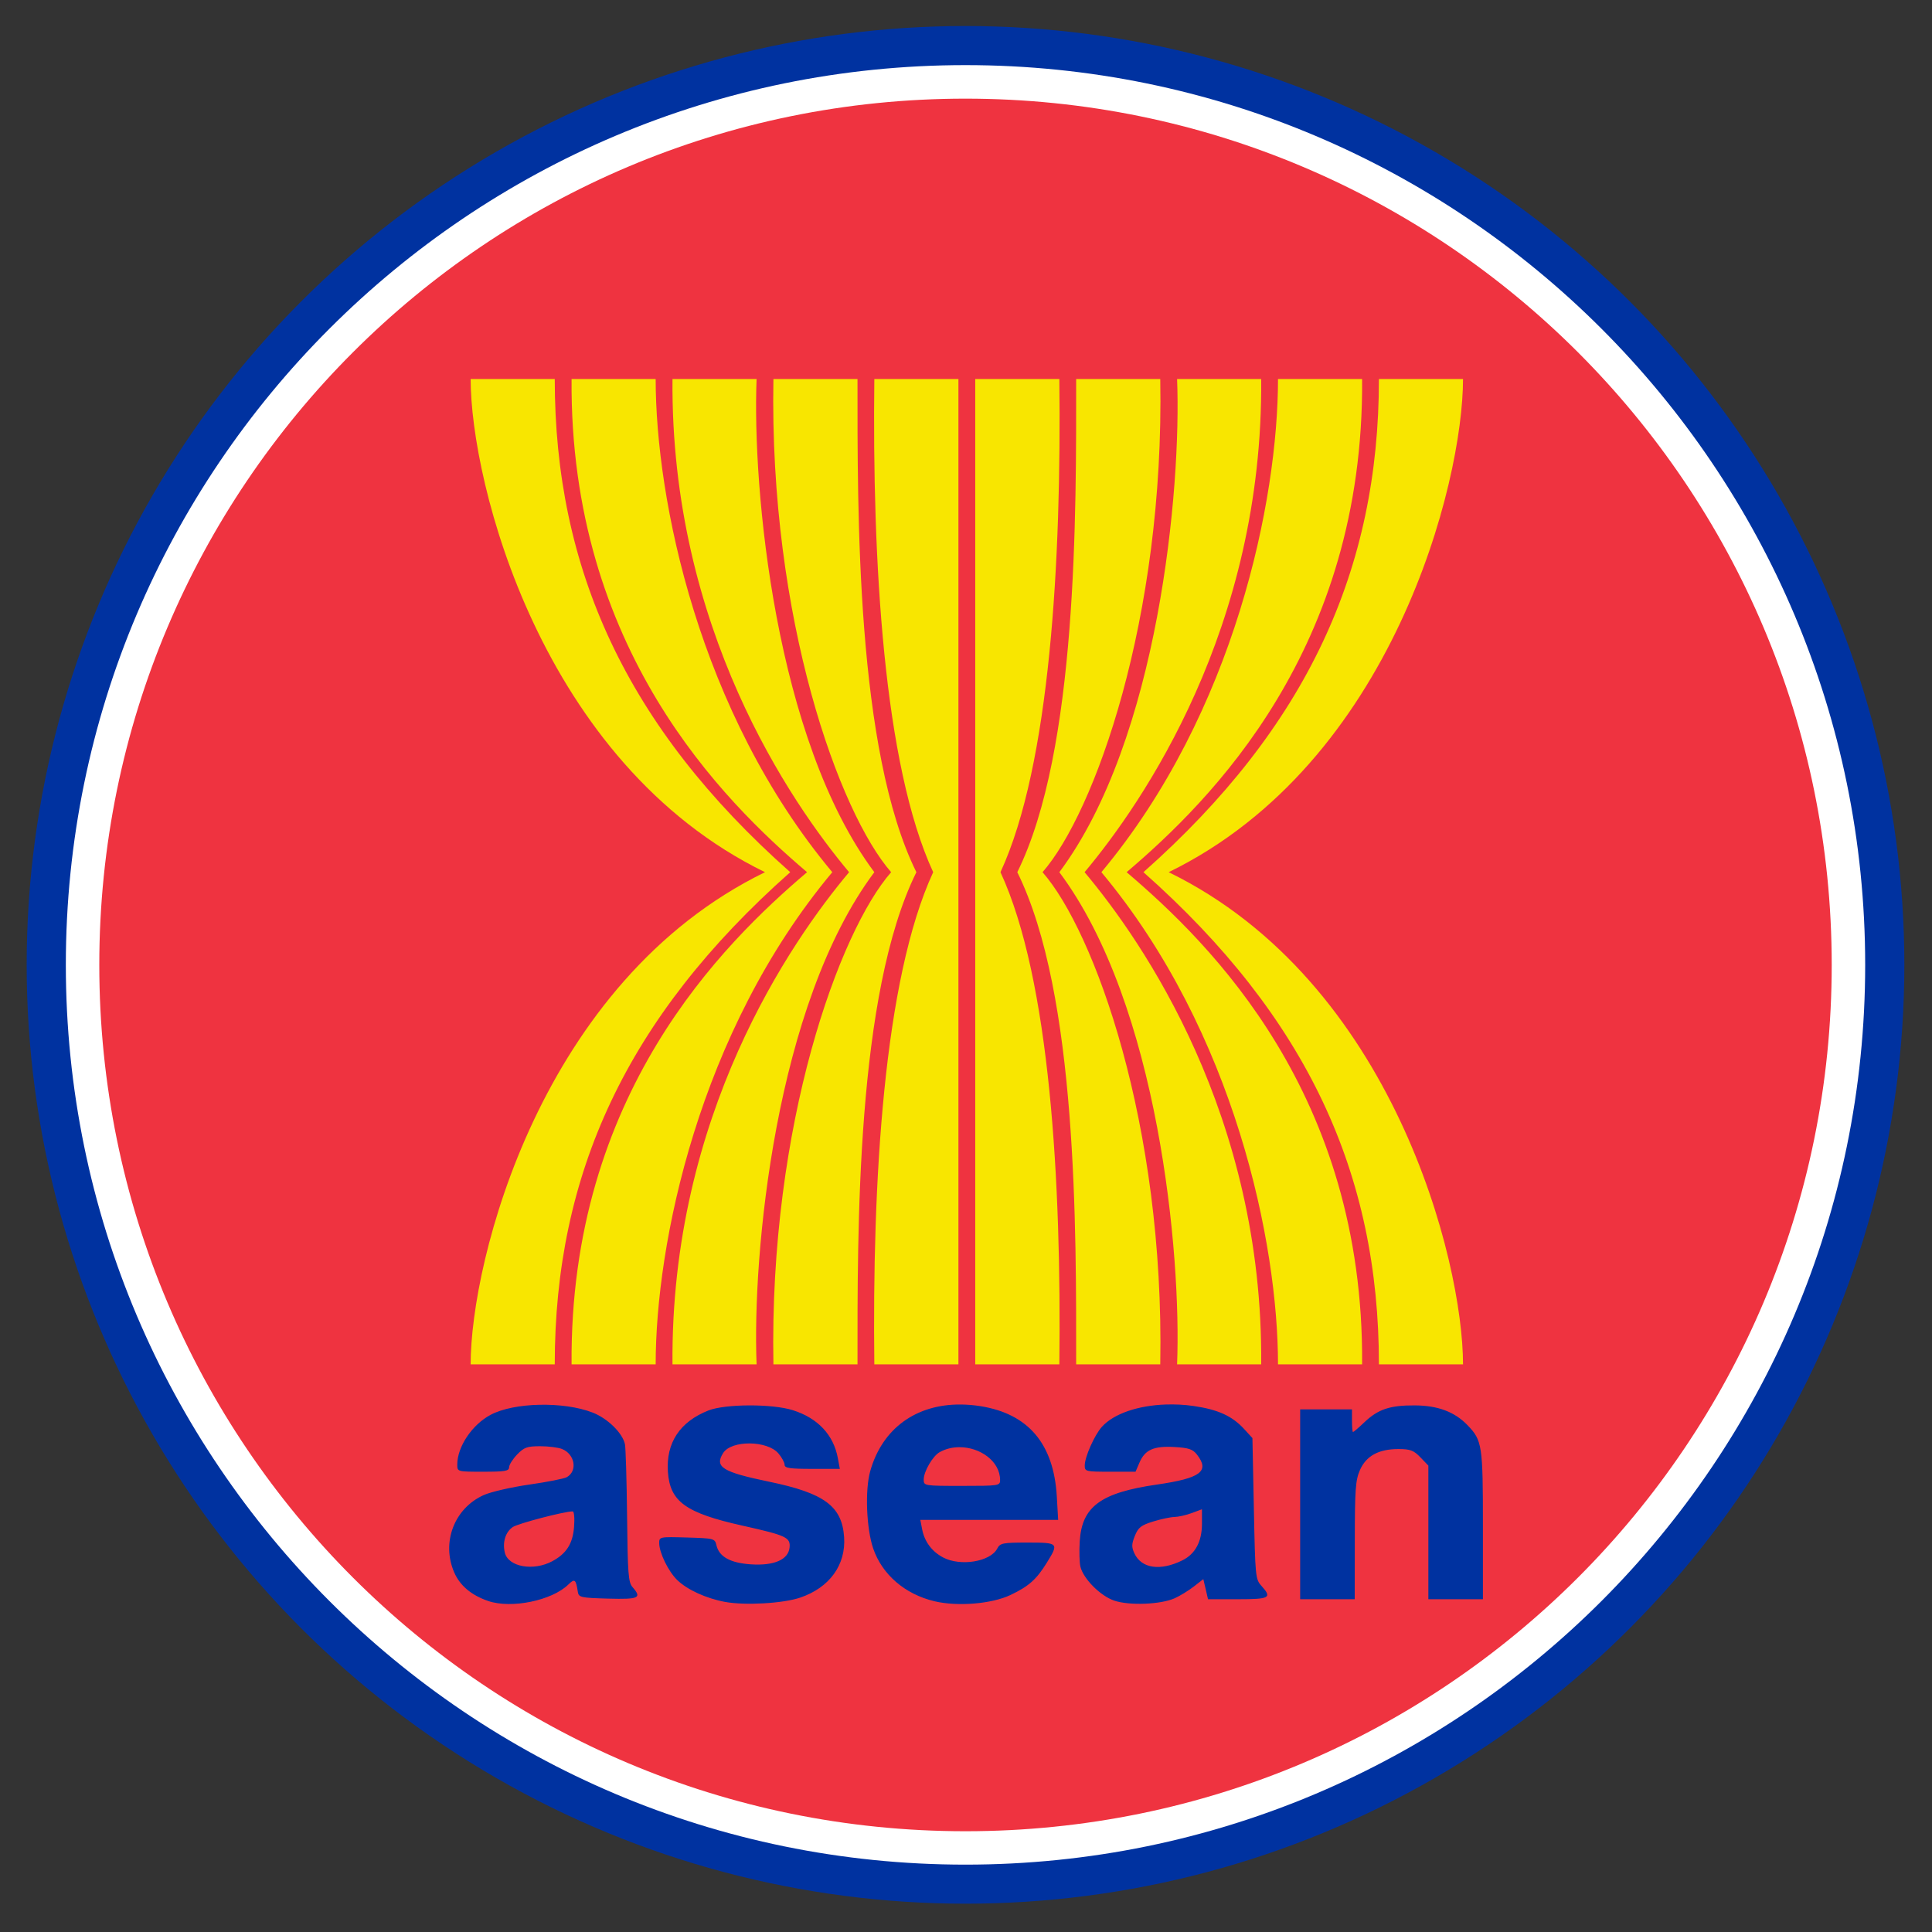 <?xml version="1.0" encoding="UTF-8" standalone="no"?>
<!-- Created with Inkscape (http://www.inkscape.org/) -->

<svg
   width="316"
   height="316"
   viewBox="0 0 420 420"
   id="svg2472"
   sodipodi:version="0.32"
   inkscape:version="1.4.2 (f4327f4, 2025-05-13)"
   version="1.0"
   sodipodi:docname="Seal_of_ASEAN.svg"
   inkscape:output_extension="org.inkscape.output.svg.inkscape"
   xmlns:inkscape="http://www.inkscape.org/namespaces/inkscape"
   xmlns:sodipodi="http://sodipodi.sourceforge.net/DTD/sodipodi-0.dtd"
   xmlns="http://www.w3.org/2000/svg"
   xmlns:svg="http://www.w3.org/2000/svg"
   xmlns:rdf="http://www.w3.org/1999/02/22-rdf-syntax-ns#"
   xmlns:cc="http://creativecommons.org/ns#"
   xmlns:dc="http://purl.org/dc/elements/1.1/">
  <rect x="0" y="0" width="420" height="420" fill="#333333" stroke="none"/>
  <defs
     id="defs2474">
    <inkscape:perspective
       sodipodi:type="inkscape:persp3d"
       inkscape:vp_x="0 : 526.18109 : 1"
       inkscape:vp_y="0 : 1000 : 0"
       inkscape:vp_z="744.09448 : 526.18109 : 1"
       inkscape:persp3d-origin="372.04724 : 350.78739 : 1"
       id="perspective2480" />
    <inkscape:perspective
       id="perspective2509"
       inkscape:persp3d-origin="372.04724 : 350.78739 : 1"
       inkscape:vp_z="744.09448 : 526.18109 : 1"
       inkscape:vp_y="0 : 1000 : 0"
       inkscape:vp_x="0 : 526.18109 : 1"
       sodipodi:type="inkscape:persp3d" />
    <inkscape:perspective
       id="perspective2578"
       inkscape:persp3d-origin="372.04724 : 350.78739 : 1"
       inkscape:vp_z="744.09448 : 526.18109 : 1"
       inkscape:vp_y="0 : 1000 : 0"
       inkscape:vp_x="0 : 526.18109 : 1"
       sodipodi:type="inkscape:persp3d" />
  </defs>
  <sodipodi:namedview
     id="base"
     pagecolor="#ffffff"
     bordercolor="#666666"
     borderopacity="1.0"
     gridtolerance="10000"
     guidetolerance="10"
     objecttolerance="10"
     inkscape:pageopacity="0.0"
     inkscape:pageshadow="2"
     inkscape:zoom="1.7249545"
     inkscape:cx="177.39599"
     inkscape:cy="130.43823"
     inkscape:document-units="px"
     inkscape:current-layer="layer1"
     showgrid="false"
     inkscape:window-width="1280"
     inkscape:window-height="713"
     inkscape:window-x="0"
     inkscape:window-y="0"
     inkscape:showpageshadow="0"
     inkscape:pagecheckerboard="0"
     inkscape:deskcolor="#d1d1d1"
     inkscape:window-maximized="0" />
  <g
     inkscape:label="Layer 1"
     inkscape:groupmode="layer"
     id="layer1">
    <circle
       transform="matrix(1.2,0,0,1.2,-300.343,-130.407)"
       sodipodi:ry="170.07861"
       sodipodi:rx="170.07861"
       sodipodi:cy="283.46387"
       sodipodi:cx="425.19678"
       style="fill:#0032a0;fill-opacity:1"
       id="circle6"
       r="170.079"
       cy="283.464"
       cx="425.197" />
    <path
       sodipodi:type="inkscape:offset"
       inkscape:radius="0"
       inkscape:original="M 425.1875 120.46875 C 335.21568 120.46875 262.21875 193.49693 262.21875 283.46875 C 262.21875 373.44057 335.21568 446.46875 425.1875 446.46875 C 515.15932 446.46875 588.1875 373.44057 588.1875 283.46875 C 588.1875 193.49693 515.15932 120.46875 425.1875 120.46875 z "
       style="fill:#ffffff"
       id="path2537"
       d="M 425.188,120.469 C 335.216,120.469 262.219,193.497 262.219,283.469 C 262.219,373.441 335.216,446.469 425.188,446.469 C 515.159,446.469 588.188,373.441 588.188,283.469 C 588.188,193.497 515.159,120.469 425.188,120.469 z"
       transform="matrix(1.2,0,0,1.2,-300.351,-130.407)" />
    <path
       sodipodi:type="inkscape:offset"
       inkscape:radius="-6.0611968"
       inkscape:original="M 425.1875 120.46875 C 335.21568 120.46875 262.21875 193.49693 262.21875 283.46875 C 262.21875 373.44057 335.21568 446.46875 425.1875 446.46875 C 515.15932 446.46875 588.1875 373.44057 588.1875 283.46875 C 588.1875 193.49693 515.15932 120.46875 425.1875 120.46875 z "
       style="fill:#ef3340;fill-opacity:1"
       id="path2543"
       d="M 425.188,126.531 C 338.496,126.531 268.281,196.775 268.281,283.469 C 268.281,370.162 338.496,440.406 425.188,440.406 C 511.879,440.406 582.125,370.161 582.125,283.469 C 582.125,196.777 511.879,126.531 425.188,126.531 z"
       transform="matrix(1.2,0,0,1.2,-300.351,-130.392)" />
    <g
       id="g2675"
       transform="matrix(0.567,0,0,0.549,321.42,207.798)"
       style="fill:#f8e600;fill-opacity:1">
      <g
         transform="matrix(2.275,0,0,2.294,-1163.51,-683.603)"
         id="g2651"
         style="fill:#f8e600;fill-opacity:1">
        <path
           style="fill:#f8e600;fill-opacity:1"
           id="path2653"
           d="M 459.212,283.551 C 497.058,302.468 508.819,350.669 508.819,368.504 L 494.646,368.504 C 494.646,335.752 482.623,308.648 454.96,283.551 C 482.623,258.439 494.646,231.153 494.646,198.425 L 508.819,198.425 C 508.819,216.238 497.058,264.63 459.212,283.551" />
        <path
           style="fill:#f8e600;fill-opacity:1"
           id="path2655"
           d="M 452.126,283.551 C 466.321,295.929 492.164,321.922 491.811,368.504 L 477.638,368.504 C 477.638,347.769 470.427,311.206 447.874,283.551 C 470.427,255.893 477.638,219.158 477.638,198.425 L 491.811,198.425 C 492.164,244.982 466.321,271.183 452.126,283.551" />
        <path
           style="fill:#f8e600;fill-opacity:1"
           id="path2657"
           d="M 445.04,283.551 C 454.866,295.541 475.162,325.566 474.803,368.504 L 460.63,368.504 C 461.366,349.58 457.511,306.45 440.788,283.551 C 457.511,260.624 461.366,217.335 460.63,198.425 L 474.803,198.425 C 475.162,241.351 454.866,271.545 445.04,283.551" />
        <path
           style="fill:#f8e600;fill-opacity:1"
           id="path2659"
           d="M 437.953,283.551 C 446.665,293.732 458.531,327.014 457.795,368.504 L 443.622,368.504 C 443.622,345.575 443.887,304.641 433.701,283.551 C 443.887,262.445 443.622,221.33 443.622,198.425 L 457.795,198.425 C 458.531,239.89 446.665,273.354 437.953,283.551" />
        <path
           style="fill:#f8e600;fill-opacity:1"
           id="path2661"
           d="M 426.614,368.504 L 440.788,368.504 C 441.149,337.2 439.245,302.107 430.866,283.551 C 439.245,264.993 441.149,229.694 440.788,198.425 L 426.614,198.425 L 426.614,368.504 z" />
      </g>
      <g
         transform="matrix(2.275,0,0,2.294,-1163.51,-683.603)"
         id="g2663"
         style="fill:#f8e600;fill-opacity:1">
        <path
           style="fill:#f8e600;fill-opacity:1"
           id="path2665"
           d="M 391.182,283.551 C 353.336,302.468 341.574,350.669 341.574,368.504 L 355.748,368.504 C 355.748,335.752 367.771,308.648 395.434,283.551 C 367.771,258.439 355.748,231.153 355.748,198.425 L 341.574,198.425 C 341.574,216.238 353.336,264.63 391.182,283.551" />
        <path
           style="fill:#f8e600;fill-opacity:1"
           id="path2667"
           d="M 398.268,283.551 C 384.072,295.929 358.23,321.922 358.583,368.504 L 372.756,368.504 C 372.756,347.769 379.967,311.206 402.52,283.551 C 379.967,255.893 372.756,219.158 372.756,198.425 L 358.583,198.425 C 358.23,244.982 384.072,271.183 398.268,283.551" />
        <path
           style="fill:#f8e600;fill-opacity:1"
           id="path2669"
           d="M 405.354,283.551 C 395.527,295.541 375.231,325.566 375.591,368.504 L 389.764,368.504 C 389.028,349.58 392.883,306.45 409.606,283.551 C 392.883,260.624 389.028,217.335 389.764,198.425 L 375.591,198.425 C 375.231,241.351 395.527,271.545 405.354,283.551" />
        <path
           style="fill:#f8e600;fill-opacity:1"
           id="path2671"
           d="M 412.441,283.551 C 403.729,293.732 391.863,327.014 392.599,368.504 L 406.771,368.504 C 406.771,345.574 406.507,304.641 416.693,283.551 C 406.507,262.445 406.771,221.33 406.771,198.425 L 392.599,198.425 C 391.863,239.89 403.729,273.354 412.441,283.551" />
        <path
           style="fill:#f8e600;fill-opacity:1"
           id="path2673"
           d="M 423.779,368.504 L 409.606,368.504 C 409.244,337.2 411.149,302.107 419.527,283.551 C 411.149,264.993 409.244,229.694 409.606,198.425 L 423.779,198.425 L 423.779,368.504 z" />
      </g>
    </g>
    <path
       sodipodi:type="inkscape:offset"
       inkscape:radius="0"
       inkscape:original="M 204.28125 61.84375 C 187.86345 61.691374 175.41788 70.316741 171.03125 85.40625 C 169.08664 92.09548 169.63697 105.59795 172.125 112.625 C 175.38664 121.83703 183.77987 128.81455 194.625 131.28125 C 203.10136 133.20917 215.57938 132.21656 222.46875 129.0625 C 229.19286 125.9841 231.9575 123.61938 235.8125 117.625 C 240.23898 110.74201 240.07848 110.5625 228.71875 110.5625 C 219.6425 110.5625 218.6412 110.75748 217.625 112.65625 C 215.12723 117.32338 204.13194 119.06672 197.75 115.8125 C 193.61844 113.70576 190.9217 110.19932 190.0625 105.8125 L 189.40625 102.5625 L 214.6875 102.5625 L 239.9375 102.5625 L 239.4375 94.15625 C 238.28531 75.68805 228.98661 65.1419 211.53125 62.4375 C 209.03539 62.050812 206.62665 61.865518 204.28125 61.84375 z M 279.375 61.84375 C 269.32098 62.172715 260.32098 65.049467 255.96875 69.71875 C 253.25764 72.62736 249.71694 80.296879 249.6875 83.3125 C 249.66628 85.48645 249.99547 85.562499 259 85.5625 L 268.3125 85.5625 L 269.75 82.34375 C 271.75179 77.81228 274.96338 76.430828 282.5625 76.84375 C 287.77563 77.12702 289.28835 77.617732 290.8125 79.5 C 295.60348 85.41661 292.18276 87.862007 276.15625 90.09375 C 255.51414 92.96822 248.62713 97.853352 247.84375 110.15625 C 247.62122 113.65109 247.74162 117.6595 248.09375 119.0625 C 249.1718 123.35778 255.45159 129.4272 260.53125 131.0625 C 266.10124 132.85564 277.53249 132.42476 282.65625 130.21875 C 284.58125 129.38995 287.73125 127.53166 289.65625 126.09375 L 293.15625 123.46875 L 294.03125 127.03125 L 294.875 130.5625 L 305.78125 130.5625 C 317.55963 130.5625 318.44656 130.07994 314.4375 125.8125 C 312.27183 123.50725 312.17946 122.59367 311.6875 98.5625 L 311.15625 73.6875 L 308.15625 70.53125 C 303.75791 65.90688 298.64339 63.64594 289.65625 62.375 C 286.20291 61.886633 282.72634 61.734095 279.375 61.84375 z M 49.75 61.9375 C 42.81076 62.086488 36.155471 63.281945 31.84375 65.5 C 25.068737 68.98524 19.656251 76.751129 19.65625 83.03125 C 19.65625 85.56305 19.65745 85.562499 29.15625 85.5625 C 37.13999 85.5625 38.656251 85.325229 38.65625 84 C 38.65625 83.13269 39.986059 81.107689 41.59375 79.5 C 44.117415 76.97633 45.272567 76.562499 50.03125 76.5625 C 53.062753 76.5625 56.653886 77.007584 58.03125 77.53125 C 62.788194 79.33984 63.846595 85.324291 59.78125 87.5 C 58.815243 88.01699 52.652993 89.18935 46.09375 90.09375 C 39.534506 90.99815 32.022753 92.658766 29.40625 93.78125 C 18.548097 98.43937 13.745093 110.54862 18.5625 121.15625 C 20.663191 125.78184 24.87448 129.17729 31 131.1875 C 39.489876 133.97363 54.341945 131.04276 60.375 125.375 C 62.722307 123.16982 63.140116 123.47528 63.875 128.0625 C 64.168938 129.8973 65.086347 130.08337 74.9375 130.34375 C 86.314171 130.64446 87.402189 130.13991 83.90625 126.28125 C 82.363162 124.57805 82.138942 121.6291 81.90625 101.21875 C 81.761107 88.487815 81.400302 77.071158 81.125 75.84375 C 80.239781 71.89709 74.794516 66.750282 69.28125 64.6875 C 63.908686 62.677365 56.68924 61.788512 49.75 61.9375 z M 126.6875 62.15625 C 120.65263 62.17574 114.80458 62.78092 111.75 63.9375 C 101.25987 67.90948 96.133547 75.374548 96.875 85.625 C 97.633903 96.11672 103.37795 100.11941 124.21875 104.59375 C 140.25992 108.03765 141.88732 108.75197 141.46875 112.375 C 140.97812 116.62188 135.75911 118.7881 127.3125 118.25 C 119.72774 117.7668 115.6177 115.55597 114.65625 111.46875 C 114.10871 109.14114 113.73361 109.05651 103.875 108.78125 C 93.821813 108.50056 93.665867 108.53068 93.6875 110.78125 C 93.720316 114.19547 97.025267 120.72871 100.28125 123.78125 C 103.94702 127.21796 110.91066 130.27426 117.78125 131.5 C 125.1211 132.80945 139.0602 132.05317 145.34375 130 C 156.12993 126.47557 162.18155 118.44808 161.46875 108.59375 C 160.68246 97.723395 154.23179 93.12154 134.03125 89.09375 C 116.84512 85.66701 113.89093 83.904559 117.125 78.96875 C 120.14031 74.3668 133.32311 74.47323 137.40625 79.125 C 138.64375 80.53484 139.65625 82.330674 139.65625 83.125 C 139.65625 84.28876 141.63363 84.562499 149.78125 84.5625 L 159.90625 84.5625 L 159.1875 80.84375 C 157.63444 72.56521 151.84922 66.634778 142.65625 63.84375 C 138.91899 62.7091 132.72237 62.13676 126.6875 62.15625 z M 370.65625 62.15625 C 361.57973 62.10819 357.22916 63.504401 352.21875 68.09375 C 350.1294 70.00753 348.23713 71.562499 348.03125 71.5625 C 347.82538 71.5625 347.65625 69.762499 347.65625 67.5625 L 347.65625 63.5625 L 338.15625 63.5625 L 328.65625 63.5625 L 328.65625 97.0625 L 328.65625 130.5625 L 338.65625 130.5625 L 348.65625 130.5625 L 348.6875 109.8125 C 348.70658 91.783415 348.95406 88.541398 350.5625 85 C 352.84027 79.98488 357.42078 77.562499 364.65625 77.5625 C 369.04353 77.5625 370.27226 78.022239 372.75 80.5 L 375.65625 83.40625 L 375.65625 107 L 375.65625 130.5625 L 385.65625 130.5625 L 395.65625 130.5625 L 395.65625 104.53125 C 395.65625 76.252485 395.39663 74.534388 390.0625 69.1875 C 385.31012 64.42374 379.16491 62.2013 370.65625 62.15625 z M 203.78125 76.90625 C 211.29917 76.902913 218.65625 81.843717 218.65625 88.53125 C 218.65625 90.49986 218.10265 90.562499 204.65625 90.5625 C 190.80329 90.5625 190.65255 90.538869 190.65625 88.3125 C 190.66098 85.46454 193.974 80.008117 196.5 78.65625 C 198.7758 77.438278 201.27528 76.907362 203.78125 76.90625 z M 292.65625 98.8125 L 292.65625 103.9375 C 292.65168 110.21653 290.21181 114.59301 285.46875 116.84375 C 277.36083 120.69121 270.45463 119.72365 267.875 114.34375 C 266.81232 112.12751 266.85626 111.07442 268.0625 108.1875 C 269.29241 105.24392 270.33906 104.44418 274.78125 103.125 C 277.67328 102.26616 281.18109 101.55539 282.59375 101.53125 C 284.00643 101.50711 286.84375 100.89229 288.90625 100.15625 L 292.65625 98.8125 z M 61.96875 99.5625 C 62.502227 99.5625 62.726762 101.98246 62.46875 105.09375 C 61.980788 110.97793 59.678398 114.4466 54.53125 117.125 C 47.570107 120.74734 38.358699 119.16495 37.09375 114.125 C 36.171239 110.44942 37.32987 106.84329 40 105.09375 C 41.928164 103.83037 58.862779 99.562499 61.96875 99.5625 z "
       style="fill:#0032a0;fill-opacity:1"
       id="path2586"
       d="M 204.281,61.844 C 187.863,61.691 175.418,70.317 171.031,85.406 C 169.087,92.095 169.637,105.598 172.125,112.625 C 175.387,121.837 183.78,128.815 194.625,131.281 C 203.101,133.209 215.579,132.217 222.469,129.062 C 229.193,125.984 231.958,123.619 235.812,117.625 C 240.239,110.742 240.078,110.562 228.719,110.562 C 219.643,110.562 218.641,110.757 217.625,112.656 C 215.127,117.323 204.132,119.067 197.75,115.812 C 193.618,113.706 190.922,110.199 190.062,105.812 L 189.406,102.562 L 214.688,102.562 L 239.938,102.562 L 239.438,94.156 C 238.285,75.688 228.987,65.142 211.531,62.438 C 209.035,62.051 206.627,61.866 204.281,61.844 z M 279.375,61.844 C 269.321,62.173 260.321,65.049 255.969,69.719 C 253.258,72.627 249.717,80.297 249.688,83.312 C 249.666,85.486 249.995,85.562 259,85.562 L 268.312,85.562 L 269.75,82.344 C 271.752,77.812 274.963,76.431 282.562,76.844 C 287.776,77.127 289.288,77.618 290.812,79.5 C 295.603,85.417 292.183,87.862 276.156,90.094 C 255.514,92.968 248.627,97.853 247.844,110.156 C 247.621,113.651 247.742,117.659 248.094,119.062 C 249.172,123.358 255.452,129.427 260.531,131.062 C 266.101,132.856 277.532,132.425 282.656,130.219 C 284.581,129.39 287.731,127.532 289.656,126.094 L 293.156,123.469 L 294.031,127.031 L 294.875,130.562 L 305.781,130.562 C 317.56,130.562 318.447,130.08 314.438,125.812 C 312.272,123.507 312.179,122.594 311.688,98.562 L 311.156,73.688 L 308.156,70.531 C 303.758,65.907 298.643,63.646 289.656,62.375 C 286.203,61.887 282.726,61.734 279.375,61.844 z M 49.75,61.938 C 42.811,62.086 36.155,63.282 31.844,65.5 C 25.069,68.985 19.656,76.751 19.656,83.031 C 19.656,85.563 19.657,85.562 29.156,85.562 C 37.14,85.562 38.656,85.325 38.656,84 C 38.656,83.133 39.986,81.108 41.594,79.5 C 44.117,76.976 45.273,76.562 50.031,76.562 C 53.063,76.562 56.654,77.008 58.031,77.531 C 62.788,79.34 63.847,85.324 59.781,87.5 C 58.815,88.017 52.653,89.189 46.094,90.094 C 39.535,90.998 32.023,92.659 29.406,93.781 C 18.548,98.439 13.745,110.549 18.562,121.156 C 20.663,125.782 24.874,129.177 31,131.188 C 39.49,133.974 54.342,131.043 60.375,125.375 C 62.722,123.17 63.14,123.475 63.875,128.062 C 64.169,129.897 65.086,130.083 74.938,130.344 C 86.314,130.644 87.402,130.14 83.906,126.281 C 82.363,124.578 82.139,121.629 81.906,101.219 C 81.761,88.488 81.4,77.071 81.125,75.844 C 80.24,71.897 74.795,66.75 69.281,64.688 C 63.909,62.677 56.689,61.789 49.75,61.938 z M 126.688,62.156 C 120.653,62.176 114.805,62.781 111.75,63.938 C 101.26,67.909 96.134,75.375 96.875,85.625 C 97.634,96.117 103.378,100.119 124.219,104.594 C 140.26,108.038 141.887,108.752 141.469,112.375 C 140.978,116.622 135.759,118.788 127.312,118.25 C 119.728,117.767 115.618,115.556 114.656,111.469 C 114.109,109.141 113.734,109.057 103.875,108.781 C 93.822,108.501 93.666,108.531 93.688,110.781 C 93.72,114.195 97.025,120.729 100.281,123.781 C 103.947,127.218 110.911,130.274 117.781,131.5 C 125.121,132.809 139.06,132.053 145.344,130 C 156.13,126.476 162.182,118.448 161.469,108.594 C 160.682,97.723 154.232,93.122 134.031,89.094 C 116.845,85.667 113.891,83.905 117.125,78.969 C 120.14,74.367 133.323,74.473 137.406,79.125 C 138.644,80.535 139.656,82.331 139.656,83.125 C 139.656,84.289 141.634,84.562 149.781,84.562 L 159.906,84.562 L 159.188,80.844 C 157.634,72.565 151.849,66.635 142.656,63.844 C 138.919,62.709 132.722,62.137 126.688,62.156 z M 370.656,62.156 C 361.58,62.108 357.229,63.504 352.219,68.094 C 350.129,70.008 348.237,71.562 348.031,71.562 C 347.825,71.562 347.656,69.762 347.656,67.562 L 347.656,63.562 L 338.156,63.562 L 328.656,63.562 L 328.656,97.062 L 328.656,130.562 L 338.656,130.562 L 348.656,130.562 L 348.688,109.812 C 348.707,91.783 348.954,88.541 350.562,85 C 352.84,79.985 357.421,77.562 364.656,77.562 C 369.044,77.562 370.272,78.022 372.75,80.5 L 375.656,83.406 L 375.656,107 L 375.656,130.562 L 385.656,130.562 L 395.656,130.562 L 395.656,104.531 C 395.656,76.252 395.397,74.534 390.062,69.188 C 385.31,64.424 379.165,62.201 370.656,62.156 z M 203.781,76.906 C 211.299,76.903 218.656,81.844 218.656,88.531 C 218.656,90.5 218.103,90.562 204.656,90.562 C 190.803,90.562 190.653,90.539 190.656,88.312 C 190.661,85.465 193.974,80.008 196.5,78.656 C 198.776,77.438 201.275,76.907 203.781,76.906 z M 292.656,98.812 L 292.656,103.938 C 292.652,110.217 290.212,114.593 285.469,116.844 C 277.361,120.691 270.455,119.724 267.875,114.344 C 266.812,112.128 266.856,111.074 268.062,108.188 C 269.292,105.244 270.339,104.444 274.781,103.125 C 277.673,102.266 281.181,101.555 282.594,101.531 C 284.006,101.507 286.844,100.892 288.906,100.156 L 292.656,98.812 z M 61.969,99.562 C 62.502,99.562 62.727,101.982 62.469,105.094 C 61.981,110.978 59.678,114.447 54.531,117.125 C 47.57,120.747 38.359,119.165 37.094,114.125 C 36.171,110.449 37.33,106.843 40,105.094 C 41.928,103.83 58.863,99.562 61.969,99.562 z"
       transform="matrix(0.593,0,0,0.616,87.75,267.233)" />
  </g>
</svg>
